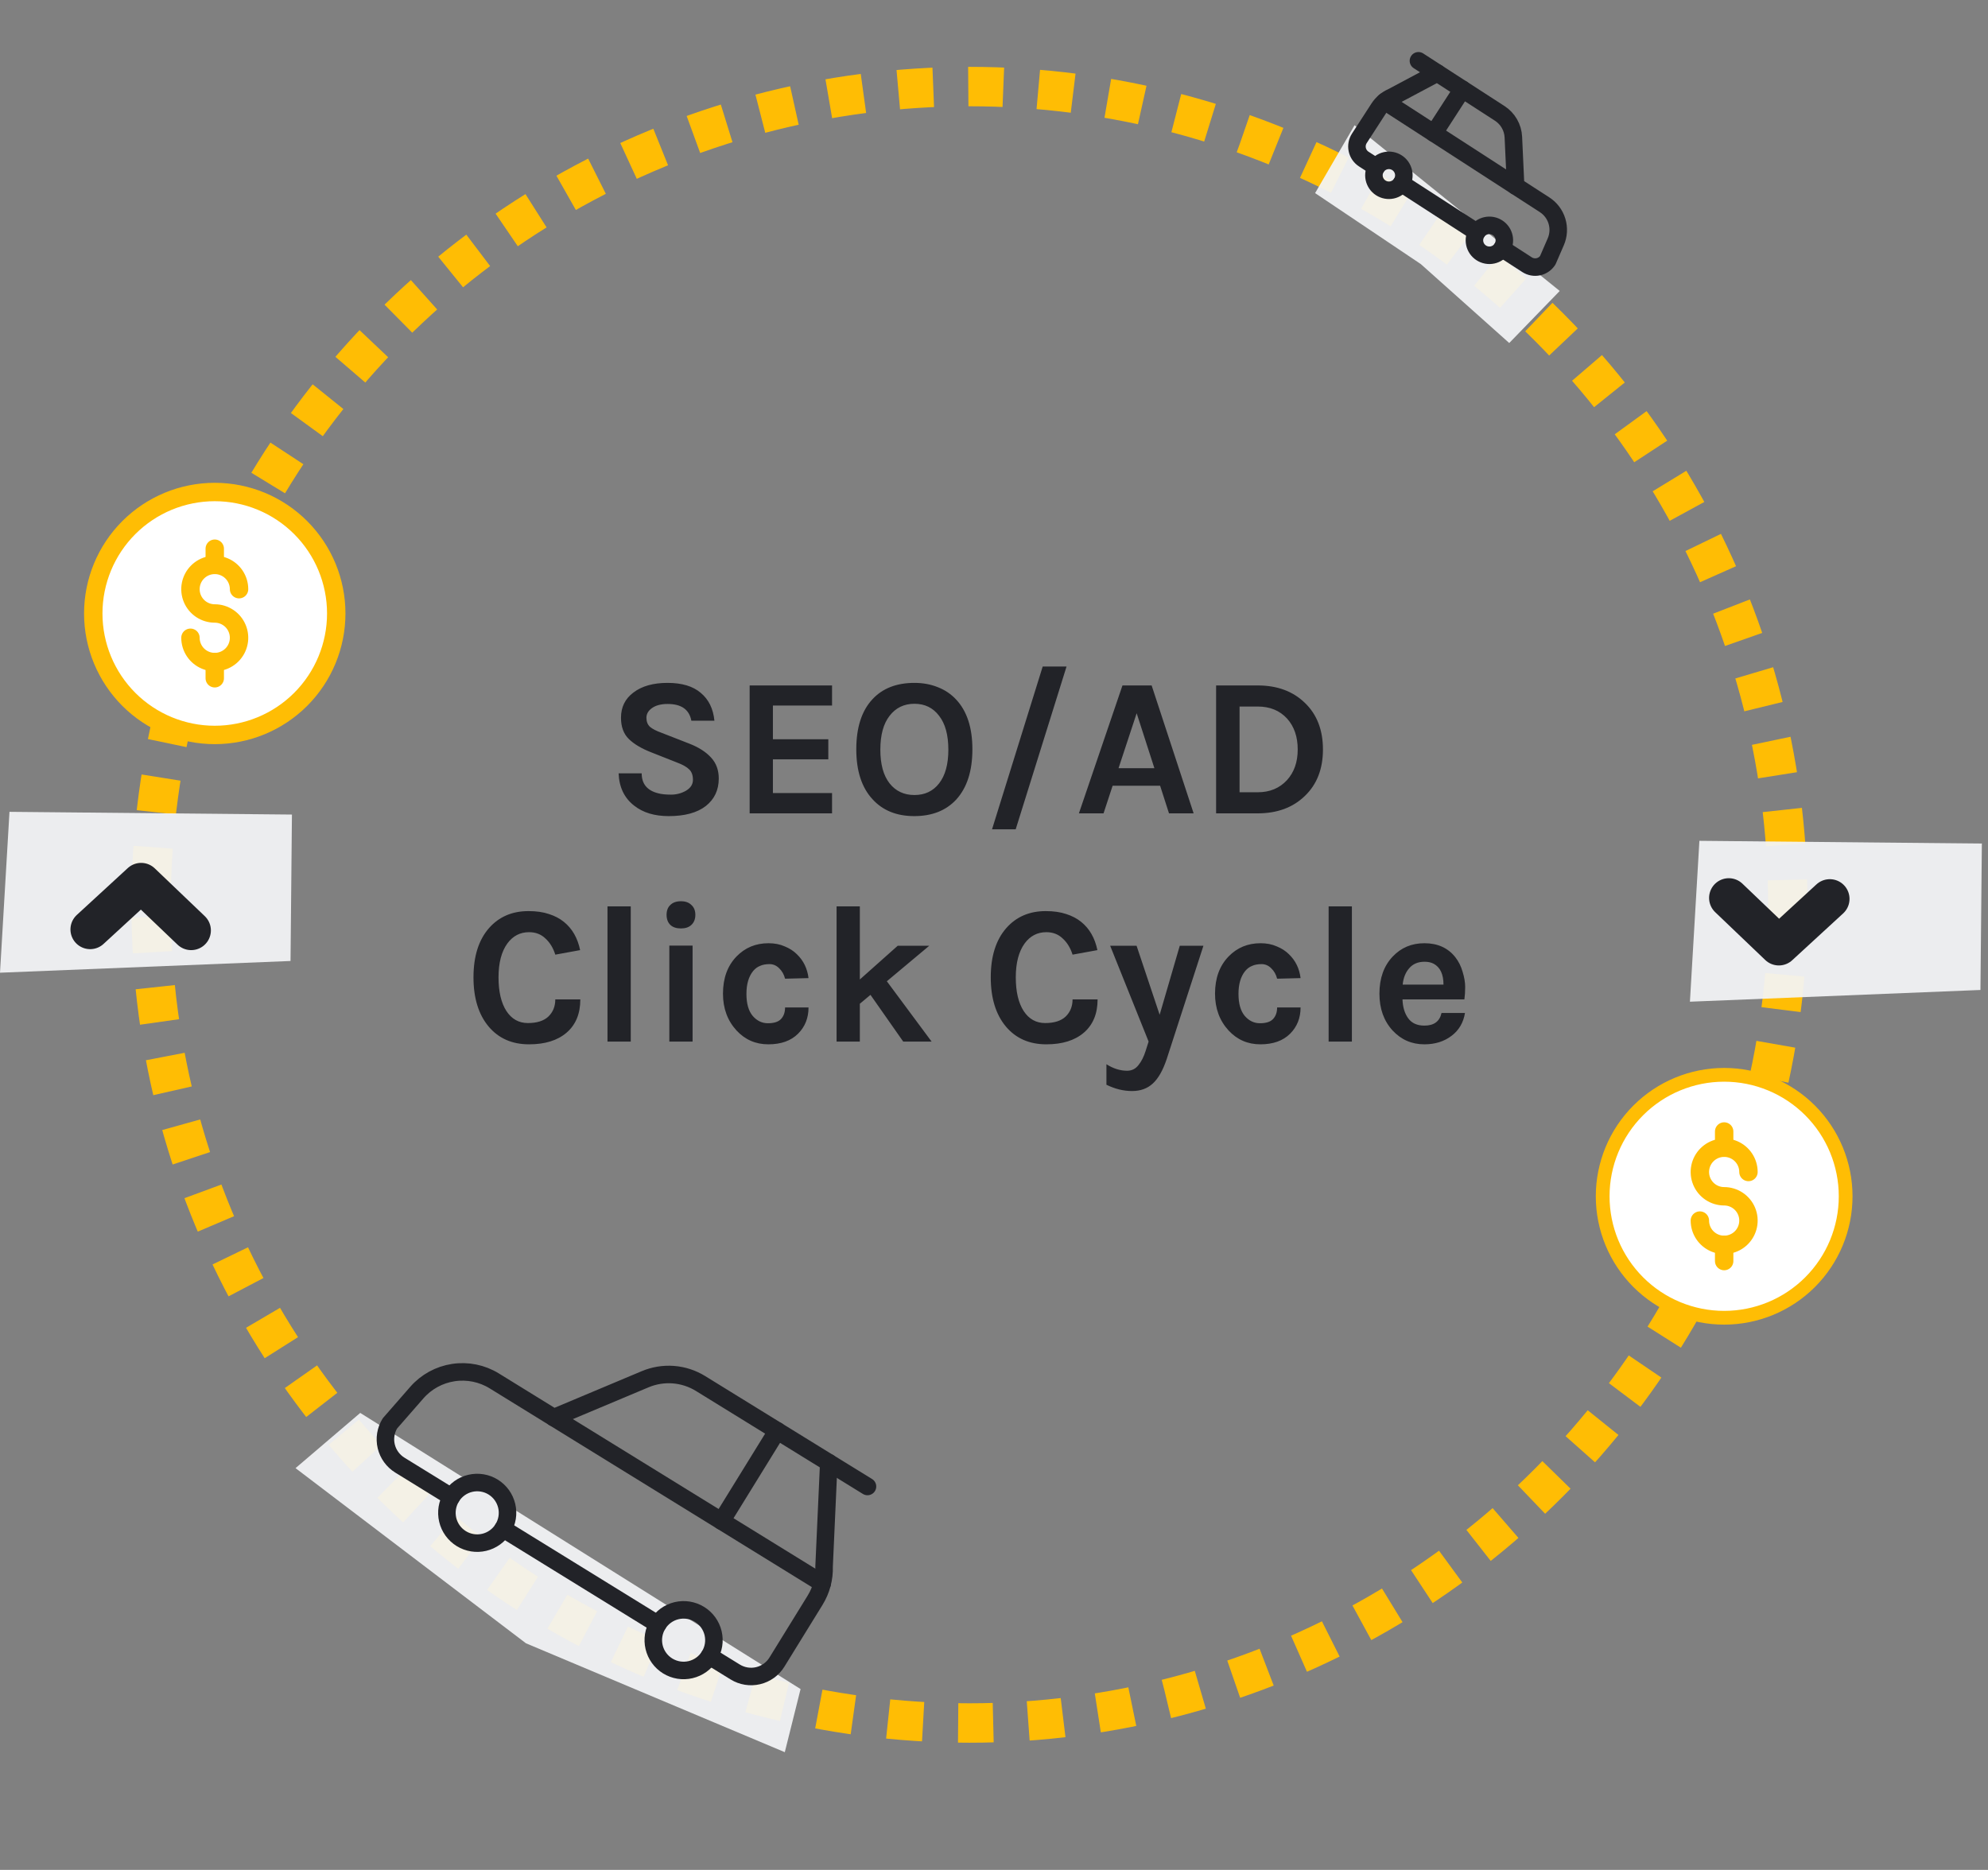 <svg width="270" height="254" viewBox="0 0 270 254" fill="none" xmlns="http://www.w3.org/2000/svg">
<rect x="0" y="0" width="270" height="254" fill="#808080" stroke="none"/>
<circle cx="131.667" cy="122.904" r="111.145" stroke="#FFBD04" stroke-width="5.355" stroke-dasharray="4.76 4.76"/>
<path opacity="0.93" d="M229.517 136.068L230.804 114.215L269.167 114.585L268.975 134.476L229.517 136.068Z" fill="#F4F5F7"/>
<path opacity="0.93" d="M0 132.13L1.288 110.277L39.65 110.647L39.458 130.538L0 132.13Z" fill="#F4F5F7"/>
<path d="M93.897 97.901C93.612 96.384 92.541 95.625 90.685 95.625C89.775 95.625 89.061 95.813 88.543 96.188C88.043 96.545 87.793 96.982 87.793 97.499C87.793 98.017 87.954 98.428 88.275 98.731C88.614 99.017 89.132 99.284 89.828 99.534L93.603 101.007C94.888 101.507 95.879 102.14 96.575 102.908C97.271 103.657 97.619 104.603 97.619 105.746C97.619 107.316 97.03 108.566 95.852 109.494C94.674 110.404 92.996 110.859 90.819 110.859C88.891 110.859 87.329 110.386 86.133 109.44C84.795 108.405 84.09 106.941 84.018 105.049H87.151C87.151 106.477 87.891 107.379 89.373 107.754C89.819 107.878 90.408 107.941 91.14 107.941C91.872 107.941 92.55 107.762 93.175 107.405C93.799 107.031 94.112 106.54 94.112 105.933C94.112 105.308 93.942 104.835 93.603 104.514C93.264 104.175 92.711 103.863 91.943 103.577L88.489 102.212C87.151 101.694 86.124 101.087 85.41 100.391C84.697 99.695 84.34 98.731 84.34 97.499C84.34 96.054 84.902 94.911 86.026 94.073C87.169 93.198 88.713 92.761 90.658 92.761C92.621 92.761 94.129 93.216 95.183 94.126C96.254 95.019 96.869 96.277 97.03 97.901H93.897ZM101.814 93.109H113.005V95.84H104.973V100.418H112.497V103.149H104.973V107.727H113.005V110.484H101.814V93.109ZM124.195 92.761C125.355 92.761 126.417 92.957 127.381 93.35C128.344 93.725 129.174 94.287 129.871 95.036C131.334 96.607 132.066 98.856 132.066 101.783C132.066 104.728 131.334 107.004 129.871 108.61C128.478 110.11 126.577 110.859 124.168 110.859C121.776 110.859 119.884 110.092 118.492 108.557C117.028 106.968 116.297 104.71 116.297 101.783C116.297 98.82 117.028 96.553 118.492 94.983C119.866 93.501 121.767 92.761 124.195 92.761ZM128.8 101.837C128.8 99.838 128.38 98.303 127.541 97.232C126.72 96.143 125.605 95.599 124.195 95.599C122.785 95.599 121.66 96.143 120.821 97.232C119.982 98.303 119.563 99.838 119.563 101.837C119.563 103.818 119.982 105.344 120.821 106.415C121.66 107.468 122.785 107.994 124.195 107.994C125.605 107.994 126.72 107.468 127.541 106.415C128.38 105.344 128.8 103.818 128.8 101.837ZM141.614 90.538H144.853L137.946 112.653H134.733L141.614 90.538ZM152.448 93.109H156.41L162.113 110.484H158.767L157.562 106.736H151.109L149.878 110.484H146.531L152.448 93.109ZM151.913 104.353H156.785L154.376 96.884L151.913 104.353ZM170.814 93.109C173.455 93.109 175.588 93.894 177.212 95.465C178.855 97.035 179.676 99.15 179.676 101.81C179.676 104.452 178.855 106.558 177.212 108.128C175.588 109.699 173.455 110.484 170.814 110.484H165.165V93.109H170.814ZM168.351 107.62H170.814C172.456 107.62 173.786 107.066 174.803 105.96C175.767 104.889 176.249 103.506 176.249 101.81C176.249 100.079 175.767 98.677 174.803 97.607C173.803 96.518 172.474 95.973 170.814 95.973H168.351V107.62ZM71.776 123.761C72.847 123.761 73.775 123.895 74.56 124.162C75.346 124.412 76.024 124.769 76.595 125.233C77.72 126.143 78.451 127.42 78.79 129.062L75.417 129.677C75.132 128.767 74.685 128.035 74.079 127.482C73.49 126.911 72.749 126.625 71.856 126.625C70.643 126.625 69.661 127.134 68.911 128.151C68.108 129.258 67.707 130.793 67.707 132.756C67.707 134.702 68.064 136.228 68.778 137.335C69.491 138.423 70.464 138.968 71.696 138.968C72.927 138.968 73.855 138.673 74.48 138.084C75.105 137.477 75.417 136.701 75.417 135.755H78.817C78.817 137.7 78.193 139.209 76.943 140.28C75.712 141.333 74.016 141.859 71.856 141.859C69.554 141.859 67.724 141.056 66.368 139.45C64.993 137.808 64.306 135.576 64.306 132.756C64.306 129.901 65.011 127.67 66.421 126.063C67.778 124.528 69.563 123.761 71.776 123.761ZM82.506 123.118H85.666V141.484H82.506V123.118ZM90.905 128.446H94.064V141.484H90.905V128.446ZM90.531 124.269C90.531 123.698 90.7 123.252 91.039 122.931C91.378 122.592 91.86 122.422 92.485 122.422C93.092 122.422 93.565 122.592 93.904 122.931C94.261 123.252 94.439 123.698 94.439 124.269C94.439 124.841 94.261 125.296 93.904 125.635C93.565 125.956 93.092 126.117 92.485 126.117C91.86 126.117 91.378 125.956 91.039 125.635C90.7 125.296 90.531 124.841 90.531 124.269ZM104.375 128.125C105.197 128.125 105.928 128.267 106.571 128.553C107.231 128.821 107.785 129.178 108.231 129.624C109.123 130.481 109.65 131.561 109.81 132.863L106.624 132.944C106.482 132.373 106.214 131.9 105.821 131.525C105.446 131.15 105.009 130.963 104.509 130.963C104.01 130.963 103.581 131.043 103.224 131.204C102.867 131.346 102.555 131.578 102.287 131.9C101.68 132.649 101.377 133.685 101.377 135.005C101.377 136.326 101.662 137.326 102.234 138.004C102.805 138.664 103.492 138.994 104.295 138.994C105.116 138.994 105.705 138.807 106.062 138.432C106.437 138.04 106.624 137.513 106.624 136.853H109.81C109.81 138.281 109.337 139.467 108.391 140.413C107.428 141.377 106.08 141.859 104.349 141.859C102.635 141.859 101.198 141.234 100.038 139.985C98.807 138.646 98.191 136.978 98.191 134.979C98.191 132.872 98.807 131.186 100.038 129.918C101.198 128.723 102.644 128.125 104.375 128.125ZM118.224 135.139L116.779 136.344V141.484H113.619V123.118H116.779V133.051L121.919 128.473H126.203L120.447 133.292L126.524 141.484H122.669L118.224 135.139ZM142.029 123.761C143.1 123.761 144.028 123.895 144.813 124.162C145.599 124.412 146.277 124.769 146.848 125.233C147.973 126.143 148.704 127.42 149.043 129.062L145.67 129.677C145.384 128.767 144.938 128.035 144.331 127.482C143.742 126.911 143.002 126.625 142.109 126.625C140.896 126.625 139.914 127.134 139.164 128.151C138.361 129.258 137.959 130.793 137.959 132.756C137.959 134.702 138.316 136.228 139.03 137.335C139.744 138.423 140.717 138.968 141.949 138.968C143.18 138.968 144.108 138.673 144.733 138.084C145.358 137.477 145.67 136.701 145.67 135.755H149.07C149.07 137.7 148.446 139.209 147.196 140.28C145.965 141.333 144.269 141.859 142.109 141.859C139.807 141.859 137.977 141.056 136.621 139.45C135.246 137.808 134.559 135.576 134.559 132.756C134.559 129.901 135.264 127.67 136.674 126.063C138.031 124.528 139.816 123.761 142.029 123.761ZM154.366 128.473L157.498 137.843L160.229 128.473H163.442L158.462 143.84C157.944 145.393 157.311 146.509 156.561 147.187C155.829 147.865 154.892 148.204 153.75 148.204C152.59 148.204 151.43 147.919 150.269 147.348V144.563C151.197 145.152 152.135 145.447 153.081 145.447C153.705 145.447 154.214 145.197 154.607 144.697C155.017 144.197 155.347 143.546 155.597 142.743L155.999 141.484L150.778 128.473H154.366ZM171.203 128.125C172.024 128.125 172.756 128.267 173.399 128.553C174.059 128.821 174.612 129.178 175.059 129.624C175.951 130.481 176.478 131.561 176.638 132.863L173.452 132.944C173.309 132.373 173.042 131.9 172.649 131.525C172.274 131.15 171.837 130.963 171.337 130.963C170.837 130.963 170.409 131.043 170.052 131.204C169.695 131.346 169.383 131.578 169.115 131.9C168.508 132.649 168.205 133.685 168.205 135.005C168.205 136.326 168.49 137.326 169.061 138.004C169.633 138.664 170.32 138.994 171.123 138.994C171.944 138.994 172.533 138.807 172.89 138.432C173.265 138.04 173.452 137.513 173.452 136.853H176.638C176.638 138.281 176.165 139.467 175.219 140.413C174.255 141.377 172.908 141.859 171.177 141.859C169.463 141.859 168.026 141.234 166.866 139.985C165.635 138.646 165.019 136.978 165.019 134.979C165.019 132.872 165.635 131.186 166.866 129.918C168.026 128.723 169.472 128.125 171.203 128.125ZM180.447 123.118H183.607V141.484H180.447V123.118ZM197.655 130.026C198.101 130.597 198.431 131.257 198.645 132.007C198.877 132.756 198.993 133.444 198.993 134.068C198.993 134.693 198.958 135.255 198.886 135.755H190.479C190.515 136.808 190.774 137.665 191.256 138.325C191.738 138.986 192.47 139.316 193.451 139.316C194.754 139.316 195.531 138.745 195.78 137.602H198.966C198.752 138.905 198.154 139.932 197.173 140.681C196.155 141.467 194.915 141.859 193.451 141.859C191.738 141.859 190.301 141.234 189.141 139.985C187.945 138.682 187.347 137.013 187.347 134.979C187.347 132.89 187.945 131.212 189.141 129.945C190.283 128.732 191.72 128.125 193.451 128.125C195.254 128.125 196.655 128.758 197.655 130.026ZM193.478 130.641C192.586 130.641 191.889 130.936 191.39 131.525C190.89 132.096 190.595 132.837 190.506 133.747H196.048C196.048 132.337 195.602 131.391 194.71 130.909C194.37 130.731 193.96 130.641 193.478 130.641Z" fill="#222328"/>
<path d="M12.246 126.253L19.167 119.889L25.964 126.385" stroke="#222328" stroke-width="5.355" stroke-linecap="round" stroke-linejoin="round"/>
<path d="M248.515 122.103L241.594 128.467L234.797 121.971" stroke="#222328" stroke-width="5.355" stroke-linecap="round" stroke-linejoin="round"/>
<path opacity="0.93" d="M108.73 229.437L106.587 238.012L71.433 223.221L40.137 199.428L48.926 191.926L108.73 229.437Z" fill="#F4F5F7"/>
<path opacity="0.93" d="M211.835 39.522L204.976 46.595L192.972 35.878L178.61 26.231L183.969 17.014L211.835 39.522Z" fill="#F4F5F7"/>
<g clip-path="url(#clip0_2005_4835)">
<path d="M200.575 31.54C200.43 31.764 200.331 32.015 200.282 32.277C200.234 32.539 200.238 32.809 200.294 33.07C200.35 33.331 200.457 33.578 200.608 33.798C200.76 34.017 200.953 34.205 201.177 34.35C201.401 34.495 201.652 34.594 201.914 34.642C202.177 34.691 202.446 34.687 202.707 34.631C202.968 34.575 203.215 34.468 203.435 34.316C203.655 34.165 203.842 33.972 203.987 33.748C204.132 33.524 204.232 33.273 204.28 33.011C204.328 32.748 204.324 32.479 204.268 32.218C204.212 31.957 204.105 31.71 203.954 31.49C203.802 31.27 203.609 31.083 203.385 30.938C203.161 30.793 202.91 30.693 202.648 30.645C202.385 30.597 202.116 30.601 201.855 30.657C201.594 30.713 201.347 30.82 201.127 30.971C200.908 31.123 200.72 31.316 200.575 31.54Z" stroke="#222328" stroke-width="2.38" stroke-linecap="round" stroke-linejoin="round"/>
<path d="M186.926 22.709C186.781 22.934 186.681 23.184 186.633 23.447C186.585 23.709 186.589 23.978 186.645 24.239C186.701 24.5 186.808 24.747 186.959 24.967C187.111 25.187 187.304 25.375 187.528 25.519C187.752 25.664 188.003 25.764 188.265 25.812C188.528 25.86 188.797 25.856 189.058 25.8C189.319 25.744 189.566 25.637 189.786 25.486C190.005 25.334 190.193 25.141 190.338 24.917C190.631 24.465 190.732 23.914 190.619 23.387C190.506 22.86 190.188 22.4 189.736 22.107C189.283 21.814 188.733 21.713 188.206 21.826C187.679 21.939 187.219 22.257 186.926 22.709Z" stroke="#222328" stroke-width="2.38" stroke-linecap="round" stroke-linejoin="round"/>
<path d="M200.574 31.54L190.338 24.918" stroke="#222328" stroke-width="2.38" stroke-linecap="round" stroke-linejoin="round"/>
<path d="M186.926 22.71L185.22 21.607C184.767 21.314 184.449 20.853 184.337 20.326C184.224 19.799 184.325 19.249 184.617 18.797L187.26 14.711C187.695 14.037 188.319 13.507 189.054 13.186L195.204 9.914L203.685 15.401C204.228 15.752 204.679 16.228 205.001 16.789C205.323 17.35 205.507 17.979 205.537 18.626L205.843 25.268L209.777 27.813C210.585 28.336 211.181 29.128 211.459 30.049C211.738 30.97 211.681 31.959 211.298 32.842L210.209 35.353C209.916 35.806 209.456 36.123 208.929 36.236C208.402 36.349 207.852 36.248 207.399 35.956L203.987 33.748" stroke="#222328" stroke-width="2.38" stroke-linecap="round" stroke-linejoin="round"/>
<path d="M205.843 25.267L188.09 13.783" stroke="#222328" stroke-width="2.38" stroke-linecap="round" stroke-linejoin="round"/>
<path d="M198.616 12.122L194.753 18.093" stroke="#222328" stroke-width="2.38" stroke-linecap="round" stroke-linejoin="round"/>
<path d="M195.204 9.913L192.645 8.258" stroke="#222328" stroke-width="2.38" stroke-linecap="round" stroke-linejoin="round"/>
</g>
<g clip-path="url(#clip1_2005_4835)">
<path d="M68.317 207.661C68.033 208.121 67.661 208.521 67.222 208.837C66.784 209.154 66.288 209.381 65.762 209.505C65.236 209.63 64.69 209.65 64.156 209.563C63.623 209.477 63.111 209.287 62.651 209.003C62.191 208.719 61.791 208.347 61.474 207.909C61.158 207.47 60.931 206.974 60.806 206.448C60.682 205.922 60.662 205.376 60.748 204.843C60.834 204.309 61.025 203.797 61.309 203.337C61.593 202.877 61.965 202.477 62.403 202.161C62.841 201.844 63.338 201.617 63.864 201.493C64.39 201.368 64.935 201.348 65.469 201.435C66.003 201.521 66.514 201.711 66.975 201.995C67.435 202.279 67.834 202.651 68.151 203.089C68.467 203.528 68.694 204.024 68.819 204.55C68.944 205.076 68.963 205.622 68.877 206.155C68.791 206.689 68.6 207.201 68.317 207.661Z" stroke="#222328" stroke-width="2.38" stroke-linecap="round" stroke-linejoin="round"/>
<path d="M96.347 224.956C96.063 225.417 95.692 225.816 95.253 226.133C94.815 226.449 94.318 226.676 93.792 226.801C93.266 226.926 92.721 226.945 92.187 226.859C91.653 226.773 91.142 226.582 90.681 226.298C90.221 226.015 89.822 225.643 89.505 225.204C89.189 224.766 88.962 224.27 88.837 223.744C88.713 223.217 88.693 222.672 88.779 222.138C88.865 221.604 89.056 221.093 89.34 220.633C89.913 219.704 90.832 219.04 91.894 218.788C92.957 218.537 94.076 218.717 95.005 219.291C95.934 219.864 96.598 220.783 96.85 221.846C97.101 222.908 96.921 224.027 96.347 224.956Z" stroke="#222328" stroke-width="2.38" stroke-linecap="round" stroke-linejoin="round"/>
<path d="M68.317 207.661L89.34 220.632" stroke="#222328" stroke-width="2.38" stroke-linecap="round" stroke-linejoin="round"/>
<path d="M96.347 224.957L99.851 227.118C100.78 227.692 101.899 227.873 102.962 227.621C104.024 227.369 104.943 226.706 105.517 225.776L110.693 217.386C111.549 216.005 111.977 214.402 111.924 212.778L112.561 198.678L95.144 187.932C94.029 187.244 92.766 186.832 91.459 186.73C90.153 186.629 88.841 186.84 87.632 187.348L75.212 192.566L67.132 187.58C65.473 186.557 63.505 186.155 61.578 186.447C59.65 186.738 57.889 187.704 56.607 189.172L52.959 193.349C52.386 194.278 52.205 195.397 52.456 196.46C52.708 197.522 53.372 198.441 54.301 199.015L61.309 203.338" stroke="#222328" stroke-width="2.38" stroke-linecap="round" stroke-linejoin="round"/>
<path d="M75.212 192.566L111.671 215.06" stroke="#222328" stroke-width="2.38" stroke-linecap="round" stroke-linejoin="round"/>
<path d="M105.553 194.354L97.987 206.617" stroke="#222328" stroke-width="2.38" stroke-linecap="round" stroke-linejoin="round"/>
<path d="M112.561 198.677L117.817 201.92" stroke="#222328" stroke-width="2.38" stroke-linecap="round" stroke-linejoin="round"/>
</g>
<path d="M217.667 162.5C217.667 166.876 219.405 171.073 222.499 174.167C225.594 177.262 229.791 179 234.167 179C238.543 179 242.74 177.262 245.834 174.167C248.928 171.073 250.667 166.876 250.667 162.5C250.667 158.124 248.928 153.927 245.834 150.833C242.74 147.738 238.543 146 234.167 146C229.791 146 225.594 147.738 222.499 150.833C219.405 153.927 217.667 158.124 217.667 162.5Z" fill="white" stroke="#FFBD04" stroke-width="1.867" stroke-linecap="round" stroke-linejoin="round"/>
<path d="M230.867 165.8C230.867 166.453 231.06 167.091 231.423 167.634C231.785 168.176 232.301 168.599 232.904 168.849C233.507 169.099 234.17 169.164 234.81 169.037C235.451 168.909 236.039 168.595 236.5 168.134C236.962 167.672 237.276 167.084 237.403 166.444C237.531 165.804 237.465 165.14 237.216 164.537C236.966 163.934 236.543 163.419 236 163.056C235.457 162.694 234.819 162.5 234.167 162.5C233.514 162.5 232.876 162.307 232.333 161.944C231.791 161.581 231.368 161.066 231.118 160.463C230.868 159.86 230.803 159.196 230.93 158.556C231.057 157.916 231.372 157.328 231.833 156.867C232.295 156.405 232.883 156.091 233.523 155.964C234.163 155.836 234.827 155.902 235.43 156.151C236.033 156.401 236.548 156.824 236.911 157.367C237.273 157.909 237.467 158.547 237.467 159.2" stroke="#FFBD04" stroke-width="2.5" stroke-linecap="round" stroke-linejoin="round"/>
<path d="M234.167 153.7V155.9" stroke="#FFBD04" stroke-width="2.5" stroke-linecap="round" stroke-linejoin="round"/>
<path d="M234.167 169.1V171.3" stroke="#FFBD04" stroke-width="2.5" stroke-linecap="round" stroke-linejoin="round"/>
<g clip-path="url(#clip2_2005_4835)">
<path d="M12.667 83.333C12.667 87.709 14.405 91.906 17.499 95.001C20.594 98.095 24.791 99.833 29.167 99.833C33.543 99.833 37.739 98.095 40.834 95.001C43.928 91.906 45.667 87.709 45.667 83.333C45.667 78.957 43.928 74.76 40.834 71.666C37.739 68.572 33.543 66.833 29.167 66.833C24.791 66.833 20.594 68.572 17.499 71.666C14.405 74.76 12.667 78.957 12.667 83.333Z" fill="white" stroke="#FFBD04" stroke-width="2.5" stroke-linecap="round" stroke-linejoin="round"/>
<path d="M25.867 86.633C25.867 87.286 26.06 87.924 26.423 88.467C26.785 89.01 27.301 89.432 27.904 89.682C28.507 89.932 29.17 89.997 29.811 89.87C30.451 89.743 31.039 89.428 31.5 88.967C31.962 88.505 32.276 87.917 32.403 87.277C32.531 86.637 32.465 85.974 32.215 85.371C31.966 84.767 31.543 84.252 31 83.89C30.457 83.527 29.819 83.333 29.167 83.333C28.514 83.333 27.876 83.14 27.333 82.777C26.791 82.415 26.368 81.899 26.118 81.296C25.868 80.693 25.803 80.03 25.93 79.39C26.057 78.749 26.372 78.162 26.833 77.7C27.295 77.238 27.883 76.924 28.523 76.797C29.163 76.669 29.827 76.735 30.43 76.985C31.033 77.234 31.548 77.657 31.911 78.2C32.273 78.743 32.467 79.381 32.467 80.033" stroke="#FFBD04" stroke-width="2.5" stroke-linecap="round" stroke-linejoin="round"/>
<path d="M29.167 74.534V76.734" stroke="#FFBD04" stroke-width="2.5" stroke-linecap="round" stroke-linejoin="round"/>
<path d="M29.167 89.933V92.133" stroke="#FFBD04" stroke-width="2.5" stroke-linecap="round" stroke-linejoin="round"/>
</g>
<defs>
<clipPath id="clip0_2005_4835">
<rect width="34.224" height="34.224" fill="white" transform="translate(194.548) rotate(32.901)"/>
</clipPath>
<clipPath id="clip1_2005_4835">
<rect width="69.341" height="69.341" fill="white" transform="matrix(-0.851 -0.525 -0.525 0.851 131.273 191.253)"/>
</clipPath>
<clipPath id="clip2_2005_4835">
<rect width="36.667" height="36.667" fill="white" transform="translate(10.833 65)"/>
</clipPath>
</defs>
</svg>
